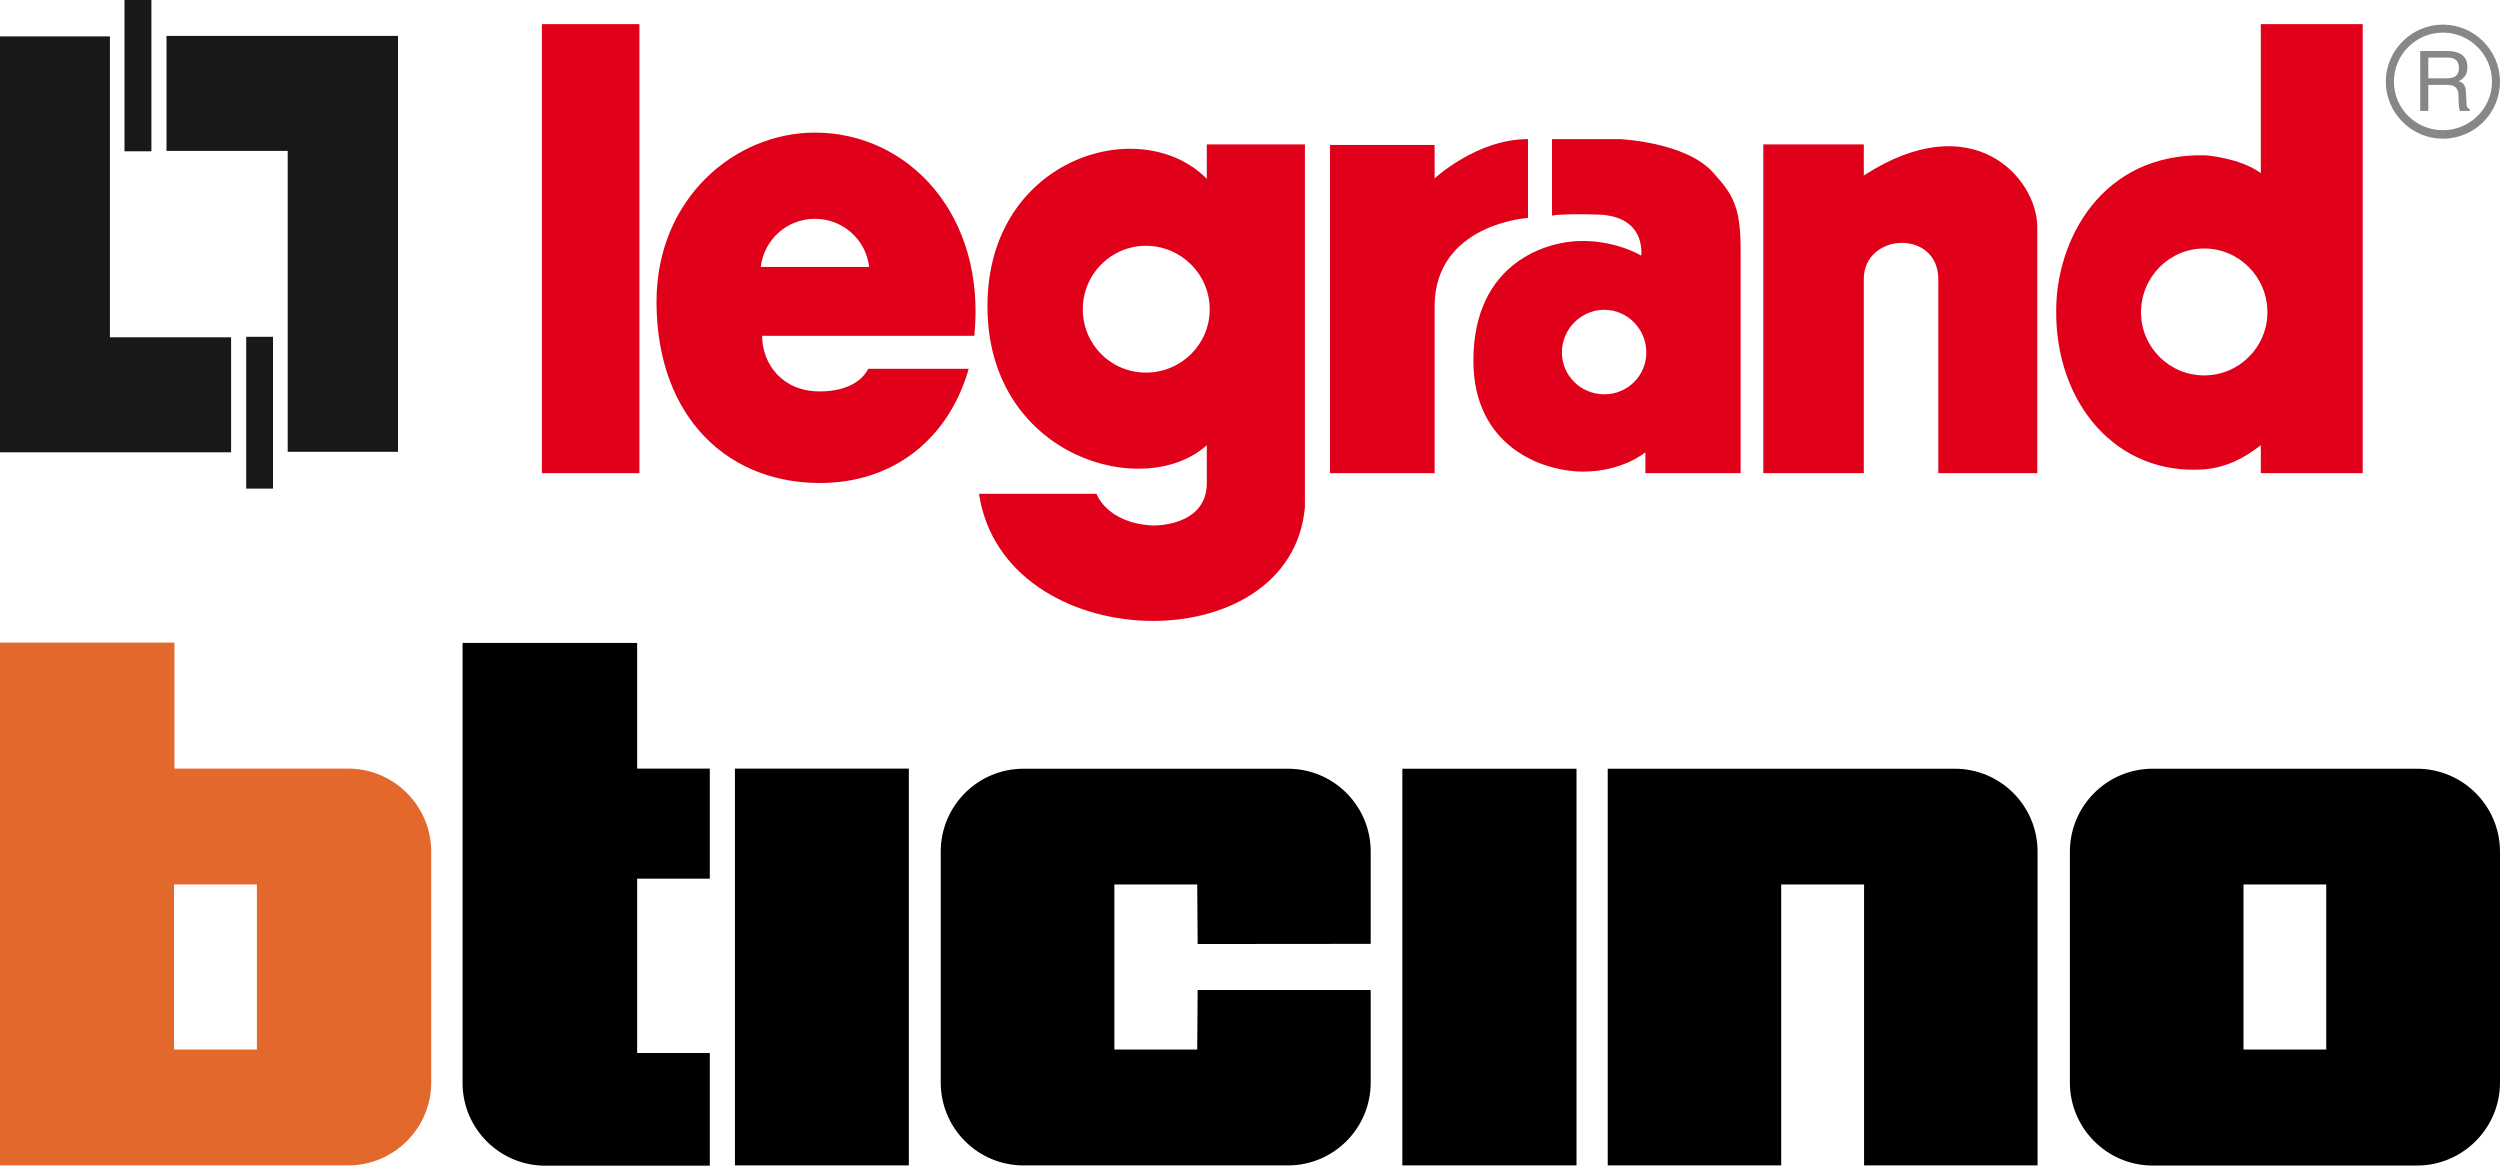 <svg xmlns="http://www.w3.org/2000/svg" width="510" height="238" viewBox="0 0 510 238" fill="none"><g clip-path="url(#clip0_7197_58016)"><path fill-rule="evenodd" clip-rule="evenodd" d="M71.005 156.794H35.586V131.094H0V237.747H71.005C80.358 237.747 87.966 230.165 87.966 220.838V173.727C87.966 164.401 80.358 156.794 71.005 156.794ZM35.501 214.106H52.407V180.432H35.501V214.106Z" fill="#E3682B"></path><path fill-rule="evenodd" clip-rule="evenodd" d="M493.064 156.819H439.161C429.836 156.819 422.255 164.401 422.255 173.754V220.838C422.255 230.165 429.836 237.772 439.161 237.772H493.064C502.393 237.772 510 230.165 510 220.838V173.754C510 164.401 502.393 156.819 493.064 156.819ZM457.675 214.106H474.553V180.432H457.675V214.106ZM244.234 214.106H227.331V180.432H244.234L244.321 192.58L279.624 192.548V173.727C279.624 164.401 272.073 156.819 262.721 156.819H208.817C199.462 156.819 191.911 164.401 191.911 173.727V220.838C191.911 230.165 199.462 237.747 208.817 237.747H262.721C272.073 237.747 279.624 230.165 279.624 220.838V201.961H244.321L244.234 214.106ZM286.077 237.747H321.608V156.819H286.077V237.747ZM149.928 237.747H185.402V156.794H149.928V237.747ZM144.8 156.794H129.979V131.154H94.363V220.925C94.363 230.249 101.942 237.802 111.268 237.802H144.8V214.811H129.979V179.25H144.8V156.794ZM363.364 237.747V180.432H380.271V237.747H415.664V173.727C415.664 164.401 408.11 156.819 398.758 156.819H327.978V237.747H363.364Z" fill="black"></path><path d="M25.398 0V30.865H30.886V0H25.398ZM33.966 7.324V30.784H58.691V92.167H81.192V7.324H33.966ZM0 7.426V92.269H47.144V68.809H22.42V7.426H0ZM50.225 68.707V99.674H55.692V68.707H50.225Z" fill="#19171A"></path><path d="M110.549 4.917V96.513H130.439V4.917H110.549ZM461.204 4.917V35.312C456.92 32.191 449.964 31.681 449.964 31.681C428.544 31.131 419.405 49.246 419.466 63.424C419.303 82.008 431.563 97.186 449.882 95.737C454.146 95.288 457.655 93.616 461.204 90.821V96.513H481.992V4.917H461.204ZM166.241 27.05C149.941 27.05 133.927 40.453 133.927 61.567C133.948 85.333 148.819 99.103 168.464 98.512C183.458 98.022 193.842 88.536 197.616 75.235H177.114C176.074 77.357 173.197 79.846 167.2 79.846C159.529 79.846 155.47 74.154 155.47 68.503H198.758C201.227 43.84 185.335 27.05 166.241 27.05ZM311.713 28.377C301.248 28.377 292.66 36.394 292.66 36.394V29.56H271.321V96.513H292.66V62.343C292.802 45.655 311.713 44.452 311.713 44.452V28.377ZM316.609 28.377V43.983C316.609 43.983 318.445 43.534 326.156 43.779C335.948 44.146 334.806 52.142 334.806 52.142C334.806 52.142 330.032 49.225 323.158 49.164C315.65 48.98 300.575 53.571 300.575 73.522C300.534 91.086 314.63 96.207 322.974 96.207C331.012 96.207 335.663 92.269 335.663 92.269V96.513H355.084C355.084 96.513 355.084 60.466 355.084 50.878C355.084 42.024 353.452 39.617 349.412 35.129C343.762 28.907 330.359 28.377 330.359 28.377H316.609ZM246.188 29.458V36.475C232.439 22.562 200.329 32.62 201.472 63.995C202.451 93.371 233.52 102.204 246.188 90.821V98.593C246.127 107.508 235.234 107.202 235.234 107.202C225.727 106.753 223.687 100.735 223.687 100.735H199.717C204.736 134.191 263.447 135.476 266.201 103.428V29.458H246.188ZM359.714 29.458V96.513H380.216V56.957C380.216 47.41 395.414 46.757 395.414 56.957V96.513H415.61V46.39C415.61 36.271 402.432 21.4 380.216 35.802V29.458H359.714ZM166.241 44.635C171.973 44.635 176.686 48.919 177.298 54.448H155.204C155.837 48.919 160.529 44.635 166.241 44.635ZM233.785 50.143C240.925 50.143 246.78 55.937 246.78 63.097C246.78 70.278 240.925 76.01 233.785 76.01C226.625 76.01 220.892 70.278 220.892 63.097C220.892 55.937 226.625 50.143 233.785 50.143ZM449.658 50.694C456.777 50.694 462.551 56.529 462.551 63.689C462.551 70.808 456.777 76.582 449.658 76.582C442.518 76.582 436.765 70.808 436.765 63.689C436.786 56.529 442.518 50.694 449.658 50.694ZM327.278 63.199C332.032 63.199 335.846 67.136 335.846 71.89C335.846 76.663 332.032 80.437 327.278 80.437C322.525 80.437 318.629 76.663 318.629 71.89C318.629 67.136 322.525 63.199 327.278 63.199Z" fill="#E0001A"></path><path d="M498.331 5.019C491.987 5.019 486.703 10.282 486.703 16.647C486.703 23.093 491.987 28.295 498.331 28.295C504.798 28.295 510 23.093 510 16.647C510 10.282 504.757 5.019 498.331 5.019ZM498.331 6.651C503.88 6.651 508.368 11.2 508.368 16.647C508.368 22.154 503.839 26.561 498.331 26.561C492.844 26.561 488.356 22.154 488.356 16.647C488.335 11.2 492.823 6.651 498.331 6.651ZM493.721 10.404V22.624H495.373V17.32H499.31C501.248 17.32 501.534 18.523 501.534 19.543C501.534 20.012 501.534 21.889 501.82 22.624H503.839V22.318C503.309 22.012 503.186 21.787 503.166 21.094L503.064 18.87C503.003 17.177 502.309 16.83 501.616 16.565C502.391 16.096 503.35 15.484 503.35 13.668C503.35 11.077 501.248 10.404 499.31 10.404H493.721ZM495.373 11.751H499.412C500.269 11.751 501.616 11.995 501.616 13.852C501.616 15.667 500.371 15.973 499.127 15.973H495.373V11.751Z" fill="#888689"></path></g><defs><clipPath id="clip0_7197_58016"><rect width="510" height="238" fill="white"></rect></clipPath></defs></svg>
